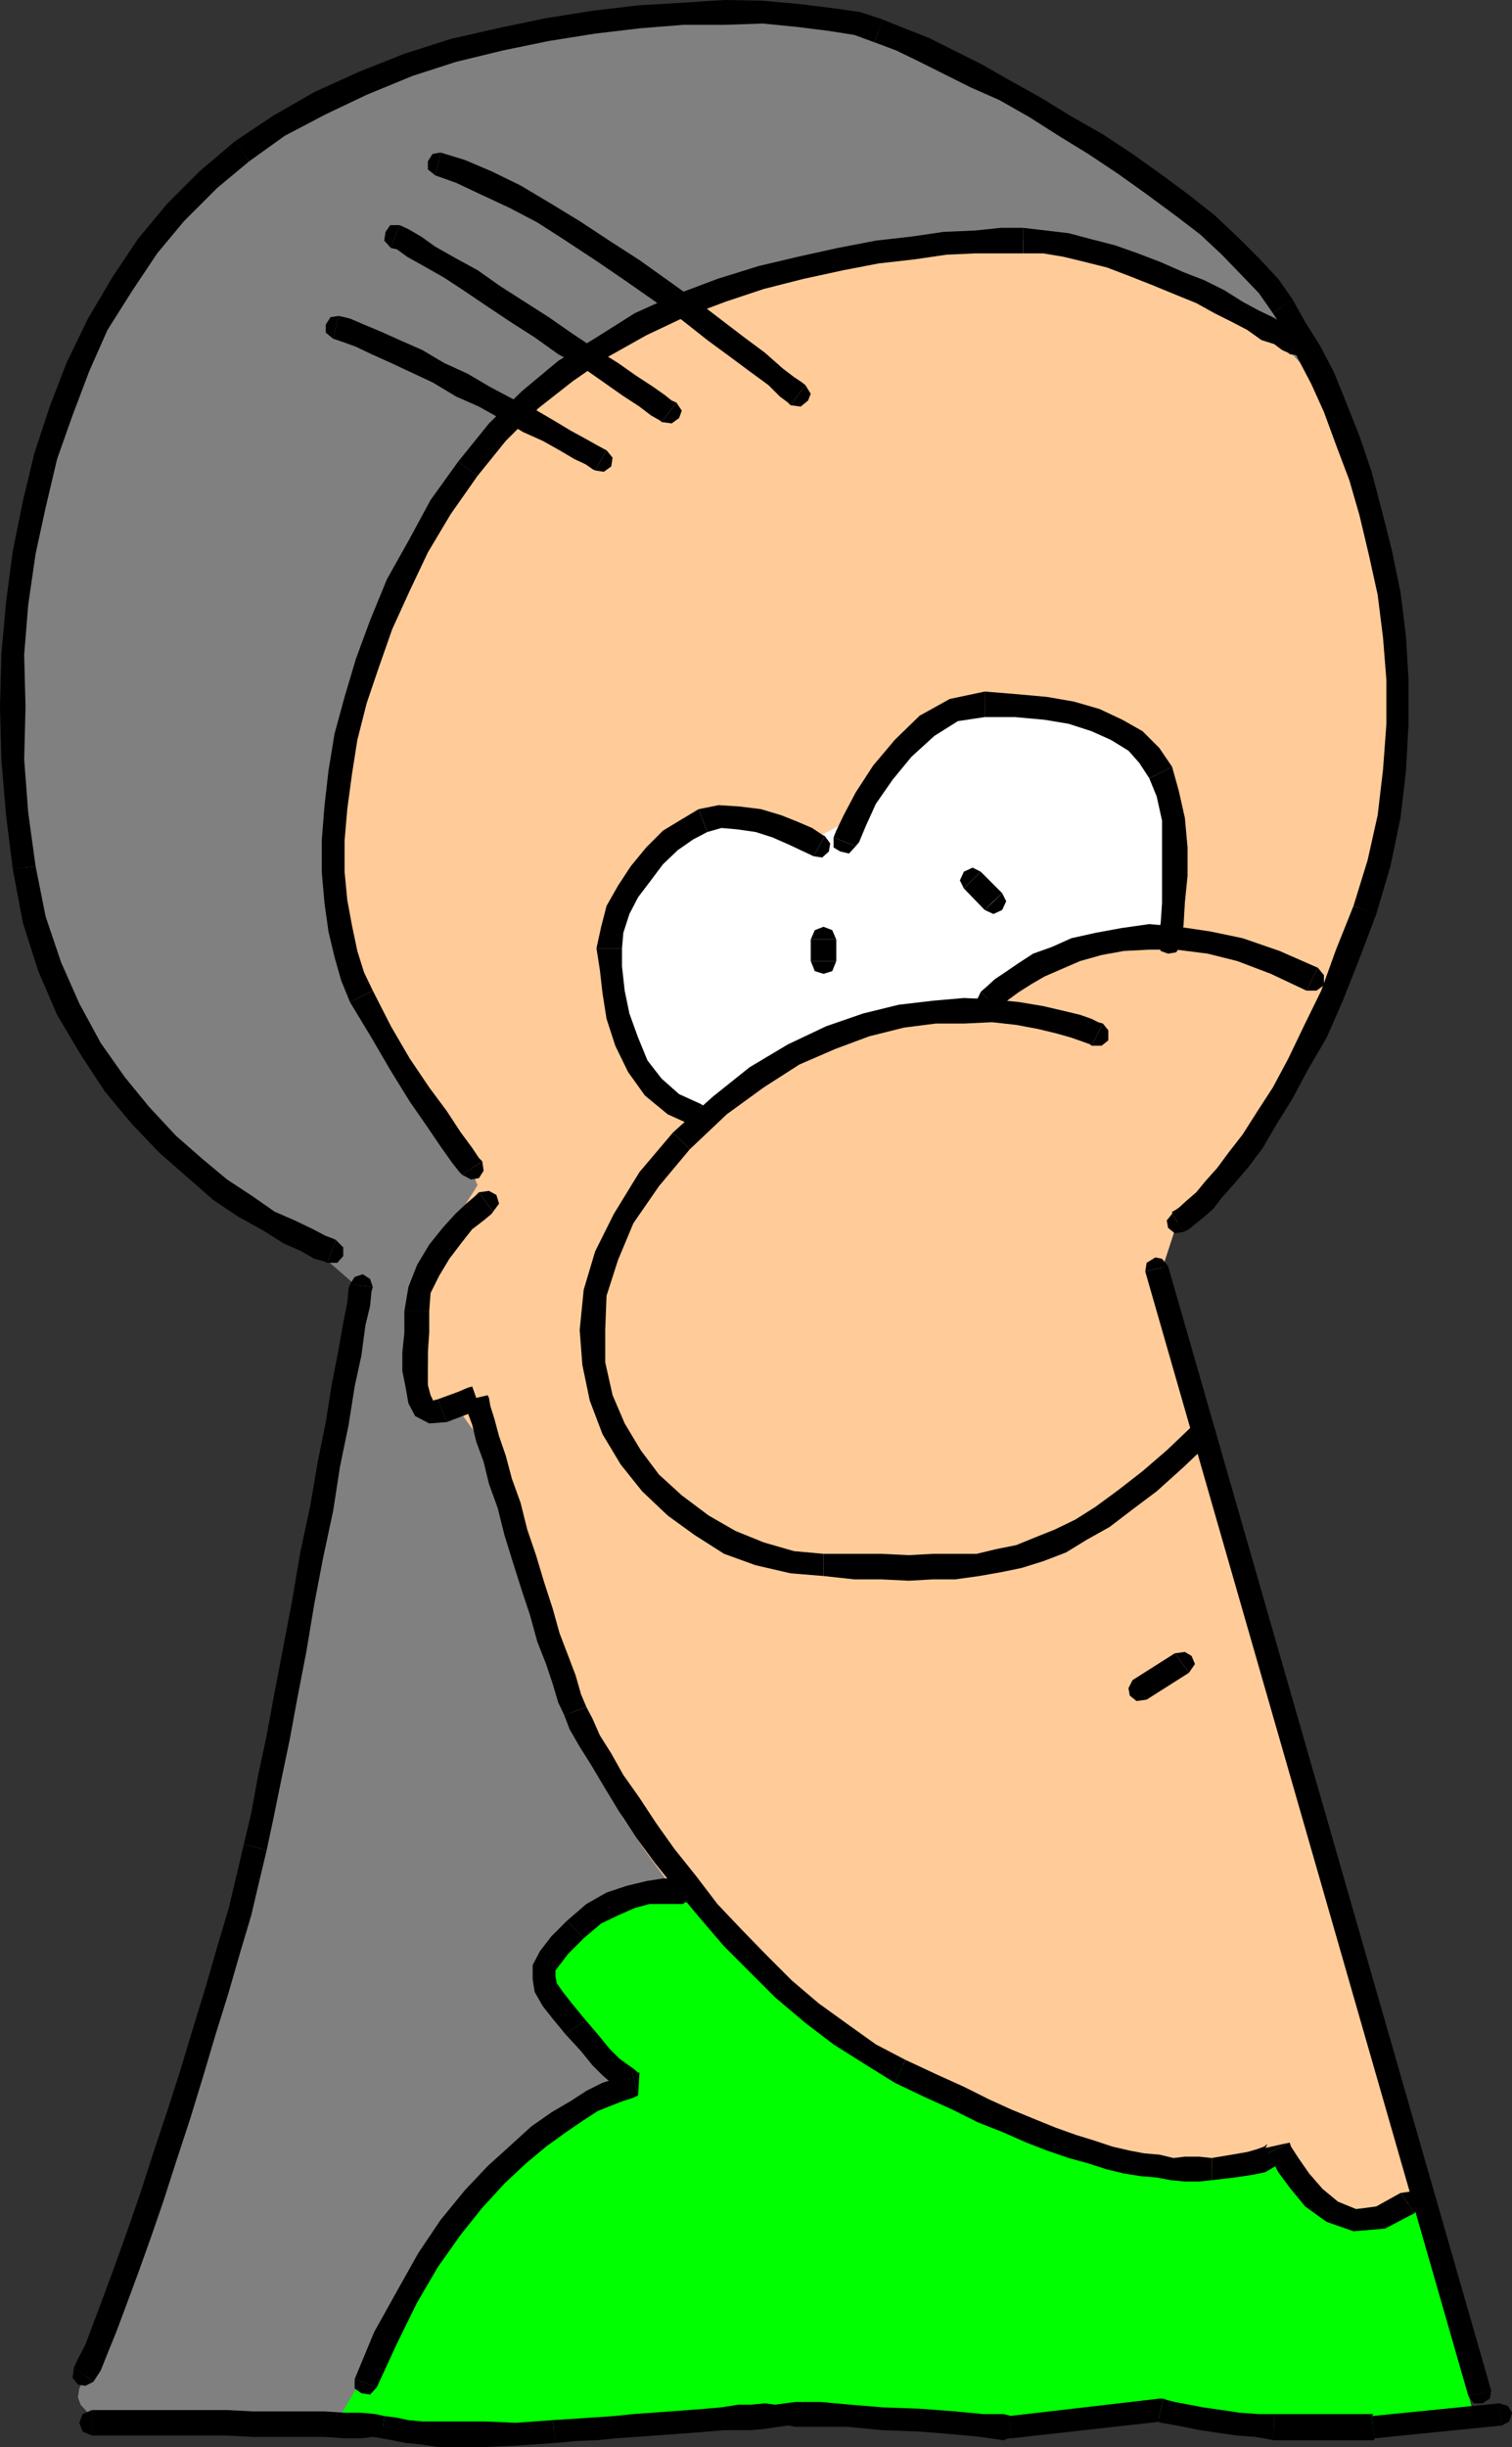 <?xml version="1.0" encoding="UTF-8" standalone="no"?>
<svg
   version="1.0"
   width="96.234mm"
   height="155.668mm"
   id="svg87"
   sodipodi:docname="Peeping Tom 6.wmf"
   xmlns:inkscape="http://www.inkscape.org/namespaces/inkscape"
   xmlns:sodipodi="http://sodipodi.sourceforge.net/DTD/sodipodi-0.dtd"
   xmlns="http://www.w3.org/2000/svg"
   xmlns:svg="http://www.w3.org/2000/svg">
  <rect width="100%" height="100%" fill="#333333" stroke="none"/>
  <sodipodi:namedview
     id="namedview87"
     pagecolor="#ffffff"
     bordercolor="#000000"
     borderopacity="0.25"
     inkscape:showpageshadow="2"
     inkscape:pageopacity="0.0"
     inkscape:pagecheckerboard="0"
     inkscape:deskcolor="#d1d1d1"
     inkscape:document-units="mm" />
  <defs
     id="defs1">
    <pattern
       id="WMFhbasepattern"
       patternUnits="userSpaceOnUse"
       width="6"
       height="6"
       x="0"
       y="0" />
  </defs>
  <path
     style="fill:#808080;fill-opacity:1;fill-rule:evenodd;stroke:none"
     d="m 20.198,572.033 23.429,-66.899 27.63,-112.144 14.381,-83.866 -8.887,-7.756 -2.101,-1.454 -5.494,-4.363 -8.079,-5.494 -9.21,-7.272 -9.533,-7.433 -8.887,-7.433 -6.786,-6.464 -3.716,-4.848 -1.131,-2.424 -1.616,-3.07 -1.777,-4.04 -2.101,-4.686 -1.616,-5.171 -2.424,-6.14 -2.101,-6.464 -1.616,-6.787 -2.101,-7.272 -1.616,-7.433 -1.454,-7.756 -0.969,-7.918 -0.969,-7.756 -0.485,-7.918 0.485,-7.756 0.646,-7.595 0.969,-7.595 1.454,-7.11 0.969,-7.433 1.777,-6.948 1.293,-7.11 1.616,-6.787 2.101,-6.464 2.101,-6.464 1.939,-6.14 2.424,-6.14 2.747,-5.494 2.747,-5.333 2.747,-5.494 3.393,-4.848 3.07,-4.686 3.716,-4.201 3.716,-4.04 3.878,-4.201 4.04,-3.555 4.363,-3.878 4.524,-3.717 4.686,-3.717 5.171,-3.555 5.332,-3.393 6.14,-3.393 6.302,-3.07 7.11,-3.07 7.433,-3.07 7.917,-2.585 8.887,-2.747 9.21,-2.424 10.18,-2.424 10.18,-2.101 9.533,-0.97 9.21,-0.646 h 8.564 l 7.756,0.323 7.271,0.646 6.786,1.131 6.14,0.97 5.494,1.778 4.686,1.293 4.524,1.616 3.716,1.454 3.07,1.293 2.424,1.454 1.616,0.97 1.454,0.646 1.616,0.646 2.747,1.778 3.716,2.101 5.171,2.747 5.494,3.07 6.14,3.717 6.786,4.04 7.11,4.525 6.786,4.686 7.271,5.494 7.11,5.494 6.14,5.817 6.14,6.14 5.494,5.979 4.686,6.302 3.716,6.464 -199.068,499.317 -39.911,-2.262 -5.655,0.646 -5.817,0.646 -5.494,0.646 -5.817,0.323 -5.171,0.485 h -5.332 l -4.847,-0.485 -4.363,-0.323 -3.716,-0.323 -3.555,-0.646 -2.908,-0.97 -2.101,-1.454 -1.454,-1.616 -0.646,-1.778 0.323,-2.101 z"
     id="path1" />
  <path
     style="fill:#ffcc99;fill-opacity:1;fill-rule:evenodd;stroke:none"
     d="m 319.123,236.085 0.323,-0.323 0.323,-0.97 1.131,-1.616 0.969,-2.424 1.293,-2.747 1.454,-3.393 1.293,-3.717 1.777,-4.201 1.293,-4.363 1.454,-4.525 1.293,-4.686 1.454,-5.171 0.969,-4.686 0.646,-5.171 0.323,-5.171 V 178.235 l -0.323,-4.848 v -5.009 l -0.323,-5.171 v -5.494 l -0.323,-5.494 -0.323,-5.009 -0.323,-5.494 -0.808,-5.494 -0.646,-5.009 -0.646,-5.171 -0.969,-4.686 -1.131,-4.848 -1.293,-4.363 -1.454,-4.201 -1.616,-4.04 -2.101,-3.393 -4.363,-6.14 -4.201,-5.494 -4.04,-4.363 -3.716,-3.393 -3.07,-2.747 -2.747,-2.101 -1.454,-0.97 -0.646,-0.323 -1.616,-0.808 -4.201,-1.939 -6.786,-2.747 -7.433,-3.393 -8.241,-3.555 -7.433,-2.585 -6.463,-2.101 -4.201,-0.646 h -1.939 l -3.07,0.323 -4.524,0.323 -5.009,0.646 -5.817,0.808 -6.14,0.97 -6.786,0.97 -6.948,1.131 -6.786,0.97 -6.786,0.97 -6.463,1.131 -6.14,0.97 -5.494,1.293 -4.686,1.131 -3.716,0.646 -2.747,0.97 -5.171,2.424 -6.786,3.717 -7.594,4.525 -7.756,5.009 -7.917,5.494 -6.786,5.494 -5.009,5.009 -3.555,4.848 -1.293,2.424 -1.777,2.747 -1.939,3.07 -2.747,3.393 -2.747,3.717 -2.747,4.04 -3.07,4.04 -2.747,4.525 -3.07,4.363 -2.585,4.525 -2.747,4.363 -2.101,4.848 -2.101,4.363 -1.293,4.201 -0.969,4.04 -0.485,4.04 v 4.04 l -0.646,4.201 -0.323,4.363 -0.646,4.848 -0.808,4.686 -0.646,4.848 -0.646,5.171 -0.323,5.009 v 5.171 5.009 l 0.323,5.171 0.969,5.171 1.454,5.009 2.101,4.848 2.262,4.686 3.393,4.525 6.625,8.564 5.332,7.433 4.524,6.464 3.07,5.494 2.262,4.363 1.454,3.393 0.646,2.101 0.323,0.646 -0.646,1.131 -1.777,2.747 -2.747,4.04 -2.585,4.363 -2.747,5.817 -2.101,5.817 -0.969,5.817 0.646,5.494 0.969,4.363 v 3.393 l -0.323,2.747 -0.323,2.101 v 1.616 l 0.323,1.454 1.777,0.97 3.07,0.97 3.716,2.424 3.393,4.686 3.393,5.979 2.747,6.464 2.424,6.464 1.616,5.332 1.131,4.201 0.323,1.293 v 0.808 l 0.323,1.616 0.646,3.07 0.969,4.04 1.454,4.848 1.777,5.817 1.939,6.14 2.424,6.787 3.07,7.11 3.393,7.595 3.716,7.433 4.04,7.433 5.171,7.595 5.171,7.11 6.14,6.787 6.463,6.464 7.11,6.14 7.271,5.494 7.433,5.494 7.11,5.009 7.594,4.525 7.433,4.363 6.786,4.201 6.786,3.393 6.463,3.07 5.817,3.07 5.171,2.424 4.363,1.616 3.555,1.778 2.585,0.97 1.777,0.646 0.646,0.323 32.801,4.848 15.35,-4.848 0.646,1.131 1.777,2.747 2.908,3.717 4.201,3.717 4.363,3.07 5.494,1.616 5.494,-0.323 6.14,-3.393 0.323,-2.747 v -2.262 l -0.323,-1.778 v -0.646 l -32.801,-112.467 -28.6,-101.964 5.494,-16.805 0.323,-0.323 0.969,-0.97 1.777,-2.101 2.262,-1.939 2.747,-3.232 2.424,-3.232 3.07,-3.878 3.393,-3.717 3.07,-4.525 3.393,-4.363 3.07,-4.848 2.424,-4.363 2.424,-4.686 2.101,-4.525 0.969,-4.363 z"
     id="path2" />
  <path
     style="fill:#ffffff;fill-opacity:1;fill-rule:evenodd;stroke:none"
     d="m 282.283,223.157 v -0.97 -2.747 l -0.323,-3.717 V 211.038 l -0.323,-4.848 -0.323,-5.171 -0.323,-4.363 -0.808,-3.393 -0.646,-3.07 -1.293,-3.393 -1.454,-3.393 -1.939,-3.555 -2.747,-2.909 -2.747,-2.424 -3.716,-1.454 -4.201,-0.646 -4.686,-0.323 -4.847,-0.323 -4.686,-0.646 -5.171,-0.646 -4.686,-0.485 h -4.201 l -4.04,0.808 -3.07,1.616 -3.07,2.747 -3.716,3.717 -3.716,4.04 -3.555,4.201 -3.393,4.04 -2.747,3.393 -1.616,2.424 -0.646,0.646 -9.21,4.848 -1.131,-0.323 -3.393,-1.454 -4.363,-1.616 -5.817,-1.454 -5.817,-0.97 -5.817,0.323 -5.009,1.293 -4.201,3.07 -3.07,4.525 -2.747,4.686 -2.747,5.171 -1.616,5.171 -1.293,5.817 -0.808,5.656 0.808,6.14 1.293,6.14 2.424,5.817 2.747,5.171 3.07,4.04 3.393,3.393 2.747,2.424 2.262,1.939 1.454,1.131 0.646,0.323 27.954,-17.775 1.293,-0.323 3.555,-1.293 5.009,-1.778 5.817,-1.939 6.14,-1.778 5.817,-1.616 4.686,-1.131 3.232,-0.323 3.07,-0.646 5.009,-2.101 6.463,-3.07 7.594,-3.393 7.756,-3.393 7.917,-3.07 7.433,-1.616 z"
     id="path3" />
  <path
     style="fill:#00ff00;fill-opacity:1;fill-rule:evenodd;stroke:none"
     d="m 80.468,583.182 29.085,-49.447 31.508,-26.178 10.341,-5.817 -22.46,-26.178 16.643,-17.775 18.097,-4.686 40.88,38.459 45.728,21.492 28.923,9.534 29.731,-3.717 8.564,12.927 23.106,-1.778 13.896,50.416 -39.103,3.878 -52.837,-3.878 -41.365,1.131 -33.286,-2.747 -50.575,5.494 z"
     id="path4" />
  <path
     style="fill:#000000;fill-opacity:1;fill-rule:evenodd;stroke:none"
     d="m 78.69,303.63 h 2.424 l 1.454,-1.616 v -2.101 l -1.777,-1.778 z"
     id="path5" />
  <path
     style="fill:#000000;fill-opacity:1;fill-rule:evenodd;stroke:none"
     d="m 3.07,208.937 2.424,12.927 3.716,11.635 4.524,10.503 5.655,9.534 5.817,8.888 6.463,7.756 6.625,6.948 6.463,5.656 6.463,5.656 5.979,4.04 6.14,3.393 4.847,3.07 4.363,1.939 3.07,1.778 2.424,0.646 0.646,0.323 2.101,-5.494 -0.646,-0.323 -1.777,-0.646 -3.07,-1.616 -4.363,-2.101 -4.847,-2.101 -5.332,-3.717 -6.14,-4.04 -5.817,-4.848 -6.463,-5.656 -6.463,-6.948 -5.817,-7.11 -5.817,-8.241 -5.171,-9.534 -4.363,-9.857 -3.716,-10.988 -2.424,-12.119 z"
     id="path6" />
  <path
     style="fill:#000000;fill-opacity:1;fill-rule:evenodd;stroke:none"
     d="m 56.553,33.934 -8.564,7.272 -7.756,7.756 -7.11,8.564 -6.14,9.211 L 21.167,76.594 15.997,87.259 11.957,97.763 8.241,109.074 5.494,120.547 3.07,132.505 1.454,144.786 0.323,157.39 0,169.994 l 0.323,12.604 1.131,13.412 1.616,12.927 5.494,-0.646 -1.777,-12.927 -0.969,-12.766 0.323,-12.604 -0.323,-12.604 0.969,-11.958 1.777,-12.281 2.424,-11.15 2.747,-11.635 3.716,-10.503 4.04,-10.665 4.363,-9.857 5.817,-9.211 6.14,-9.211 6.463,-7.756 7.917,-7.918 7.756,-6.464 z"
     id="path7" />
  <path
     style="fill:#000000;fill-opacity:1;fill-rule:evenodd;stroke:none"
     d="M 212.318,4.686 206.986,2.909 200.199,1.939 192.282,0.97 183.395,0.162 174.185,0 164.328,0.646 153.502,1.293 142.515,2.585 131.366,4.363 119.732,6.787 108.421,9.372 97.272,12.927 l -10.988,4.363 -10.664,4.848 -9.856,5.656 -9.21,6.14 3.393,4.848 8.564,-6.14 9.856,-5.171 9.856,-4.686 10.988,-4.525 10.503,-3.393 11.311,-2.747 10.988,-2.262 11.149,-1.778 10.988,-1.293 10.18,-0.808 h 9.856 l 9.21,-0.323 8.241,0.808 7.756,0.97 6.14,0.97 4.847,1.778 z"
     id="path8" />
  <path
     style="fill:#000000;fill-opacity:1;fill-rule:evenodd;stroke:none"
     d="m 310.883,71.908 -3.393,-4.848 -4.686,-5.009 -4.847,-4.848 -5.817,-5.494 -6.14,-4.848 -6.786,-5.009 -6.786,-4.848 -7.11,-4.686 -7.917,-4.525 -7.11,-4.363 -7.271,-4.04 -6.786,-3.878 -6.786,-3.393 -6.14,-3.07 -5.817,-2.262 -5.171,-2.101 -1.939,5.494 5.171,1.939 5.009,2.424 6.14,3.07 6.786,3.393 6.948,3.07 7.11,4.04 7.11,4.525 7.11,4.363 7.271,4.848 6.786,4.848 6.786,5.009 6.14,4.686 5.171,4.848 4.686,4.848 4.201,4.363 3.393,4.848 z"
     id="path9" />
  <path
     style="fill:#000000;fill-opacity:1;fill-rule:evenodd;stroke:none"
     d="m 331.08,219.764 3.393,-11.473 2.424,-11.635 1.293,-10.988 0.646,-11.635 v -10.503 l -0.646,-10.827 -1.293,-10.342 -2.101,-10.18 -2.424,-9.534 -2.424,-9.211 -2.908,-8.564 -3.07,-7.756 -3.07,-7.595 -3.393,-6.464 -3.555,-5.656 -3.07,-5.494 -4.686,3.393 3.07,4.686 2.747,5.817 3.393,6.464 3.07,6.787 2.908,7.918 3.232,8.564 2.424,8.403 2.262,9.534 2.101,9.534 1.293,10.342 0.808,10.18 v 10.503 l -0.808,10.988 -1.293,10.988 -2.424,10.827 -3.393,10.988 z"
     id="path10" />
  <path
     style="fill:#000000;fill-opacity:1;fill-rule:evenodd;stroke:none"
     d="m 284.706,296.197 0.646,-0.323 0.646,-0.323 1.777,-1.454 1.616,-1.293 2.424,-2.101 2.101,-2.747 2.747,-3.07 3.716,-4.363 3.393,-4.525 3.393,-5.817 3.716,-5.979 3.716,-6.948 4.524,-7.756 4.04,-9.211 3.878,-9.857 4.04,-10.665 -5.494,-1.939 -4.201,10.503 -3.555,9.857 -4.201,8.564 -3.716,7.756 -3.716,6.948 -3.878,5.979 -3.393,5.333 -3.393,4.363 -2.747,3.717 -2.747,3.07 -2.262,2.747 -2.424,2.101 -1.777,1.616 -0.969,0.646 -0.646,0.323 v 0.485 z"
     id="path11" />
  <path
     style="fill:#000000;fill-opacity:1;fill-rule:evenodd;stroke:none"
     d="m 281.959,291.834 -1.293,1.616 0.323,1.778 1.616,1.293 2.101,-0.323 z"
     id="path12" />
  <path
     style="fill:#000000;fill-opacity:1;fill-rule:evenodd;stroke:none"
     d="m 310.236,85.159 2.101,0.323 1.616,-1.293 0.323,-2.101 -1.293,-1.778 z"
     id="path13" />
  <path
     style="fill:#000000;fill-opacity:1;fill-rule:evenodd;stroke:none"
     d="m 246.088,60.92 h 4.847 l 4.847,0.808 5.332,1.293 5.171,1.293 5.494,2.101 5.332,2.101 5.494,2.262 5.171,2.101 4.363,2.424 4.201,2.101 3.716,1.939 3.393,2.424 3.07,0.97 1.939,1.454 1.454,0.646 0.323,0.323 2.747,-4.848 -0.323,-0.323 -1.293,-0.646 -2.101,-1.293 -3.07,-1.778 -3.393,-1.616 -3.878,-2.101 -4.363,-2.747 -4.847,-2.424 -5.009,-1.939 -5.494,-2.424 -5.494,-2.101 -5.494,-1.939 -5.655,-1.454 -5.494,-1.454 -5.494,-0.646 -5.494,-0.646 z"
     id="path14" />
  <path
     style="fill:#000000;fill-opacity:1;fill-rule:evenodd;stroke:none"
     d="m 114.884,114.407 6.786,-8.403 7.917,-7.918 8.241,-6.464 8.402,-5.817 9.21,-5.171 9.21,-4.363 9.856,-3.717 9.21,-3.07 9.533,-2.424 9.695,-2.101 8.402,-1.616 8.564,-0.97 7.756,-1.131 6.948,-0.323 h 6.14 5.332 v -6.14 h -5.332 l -6.14,0.646 -7.594,0.323 -7.756,1.131 -8.564,0.97 -9.21,1.778 -9.533,2.101 -9.533,2.262 -9.856,3.07 -9.856,3.717 -10.018,4.525 -9.21,5.817 -9.21,5.656 -8.725,7.272 -7.917,7.756 -7.433,9.211 z"
     id="path15" />
  <path
     style="fill:#000000;fill-opacity:1;fill-rule:evenodd;stroke:none"
     d="m 89.678,238.185 -2.101,-4.363 -1.616,-5.171 -1.293,-6.14 -1.131,-6.14 -0.646,-6.787 v -7.433 l 0.646,-7.595 1.131,-8.403 1.293,-8.241 2.262,-8.888 2.908,-8.564 3.232,-9.211 4.201,-9.211 4.363,-9.211 5.494,-9.211 6.463,-9.211 -4.686,-3.393 -6.625,9.211 -5.332,9.857 -5.171,9.211 -4.04,9.857 -3.393,9.211 -2.747,9.211 -2.424,8.888 -1.454,8.888 -0.969,8.564 -0.646,8.241 v 7.433 l 0.646,7.433 0.969,6.948 1.454,6.14 1.616,5.656 2.101,5.171 z"
     id="path16" />
  <path
     style="fill:#000000;fill-opacity:1;fill-rule:evenodd;stroke:none"
     d="m 116.015,279.229 -0.808,-0.808 -1.616,-2.424 -2.747,-3.717 -3.393,-5.171 -4.201,-5.656 -4.686,-6.948 -4.524,-7.756 -4.363,-8.564 -5.494,2.747 5.171,8.564 4.524,7.756 4.686,7.595 4.04,5.817 3.393,5.009 2.747,3.878 1.777,2.262 0.646,0.646 z"
     id="path17" />
  <path
     style="fill:#000000;fill-opacity:1;fill-rule:evenodd;stroke:none"
     d="m 111.168,282.461 2.101,1.131 1.939,-0.323 1.131,-1.778 -0.323,-2.262 z"
     id="path18" />
  <path
     style="fill:#000000;fill-opacity:1;fill-rule:evenodd;stroke:none"
     d="m 190.181,97.439 2.424,0.323 1.777,-1.454 0.646,-1.616 -1.293,-2.101 z"
     id="path19" />
  <path
     style="fill:#000000;fill-opacity:1;fill-rule:evenodd;stroke:none"
     d="m 104.705,42.175 5.009,1.778 5.817,2.747 6.948,3.232 6.786,3.555 6.786,4.363 7.11,4.686 7.11,4.848 6.948,4.848 6.786,4.686 6.14,4.848 5.494,4.04 5.009,3.717 4.201,3.07 2.747,2.747 1.939,1.454 0.646,0.646 3.555,-4.848 -0.808,-0.646 -1.939,-1.293 -2.747,-2.101 -4.201,-3.717 -5.009,-3.717 -5.494,-4.201 -6.14,-4.686 -6.786,-4.848 -6.786,-4.848 -7.271,-4.686 -7.11,-4.686 -7.433,-4.525 -6.786,-4.04 -6.948,-3.393 -6.463,-2.747 -5.817,-1.778 z"
     id="path20" />
  <path
     style="fill:#000000;fill-opacity:1;fill-rule:evenodd;stroke:none"
     d="m 105.997,36.681 -1.939,0.323 -1.131,1.778 v 1.939 l 1.777,1.454 z"
     id="path21" />
  <path
     style="fill:#000000;fill-opacity:1;fill-rule:evenodd;stroke:none"
     d="m 159.158,101.479 2.424,0.323 1.777,-1.293 0.646,-1.778 -1.293,-1.939 z"
     id="path22" />
  <path
     style="fill:#000000;fill-opacity:1;fill-rule:evenodd;stroke:none"
     d="m 94.04,59.627 1.454,0.323 2.424,1.778 4.04,2.262 4.847,2.747 4.686,3.07 5.494,3.717 5.817,3.878 5.817,3.717 5.655,4.04 6.14,3.393 4.847,3.393 4.363,3.07 4.201,2.747 2.747,2.101 2.262,1.293 0.323,0.323 3.555,-4.686 -1.131,-0.485 -1.616,-1.293 -2.747,-1.939 -4.201,-2.747 -4.363,-3.07 -5.494,-3.393 -5.332,-3.555 -5.817,-4.04 -5.817,-3.717 -5.817,-3.717 -5.494,-3.878 -5.332,-2.909 -4.847,-2.747 -3.393,-2.424 -3.07,-1.778 -2.101,-0.97 z"
     id="path23" />
  <path
     style="fill:#000000;fill-opacity:1;fill-rule:evenodd;stroke:none"
     d="m 96.141,54.133 h -2.262 l -1.131,1.616 -0.323,2.101 1.616,1.778 z"
     id="path24" />
  <path
     style="fill:#000000;fill-opacity:1;fill-rule:evenodd;stroke:none"
     d="m 143.161,113.114 2.101,0.323 1.777,-1.293 0.323,-2.101 -1.454,-1.778 z"
     id="path25" />
  <path
     style="fill:#000000;fill-opacity:1;fill-rule:evenodd;stroke:none"
     d="m 80.144,81.442 1.939,0.646 3.555,1.293 3.716,1.778 4.686,2.101 4.847,2.262 5.171,2.424 5.655,3.393 5.494,2.424 5.494,3.07 5.171,3.07 4.686,2.101 4.04,2.262 3.555,2.101 2.747,1.293 1.616,1.131 0.646,0.323 2.747,-4.848 -0.646,-0.323 -1.777,-0.97 -2.585,-1.454 -3.555,-1.939 -4.04,-2.424 -4.686,-2.747 -5.171,-2.424 -5.494,-2.909 -5.494,-3.232 -5.655,-2.585 -5.171,-3.07 -5.494,-2.424 -4.686,-2.101 -3.878,-1.616 -3.393,-1.454 -2.747,-0.646 z"
     id="path26" />
  <path
     style="fill:#000000;fill-opacity:1;fill-rule:evenodd;stroke:none"
     d="m 81.437,75.948 -1.939,0.323 -1.131,1.778 v 1.939 l 1.777,1.454 z"
     id="path27" />
  <path
     style="fill:#000000;fill-opacity:1;fill-rule:evenodd;stroke:none"
     d="m 200.522,201.343 v 2.424 l 1.616,0.97 2.101,0.485 1.616,-1.778 z"
     id="path28" />
  <path
     style="fill:#000000;fill-opacity:1;fill-rule:evenodd;stroke:none"
     d="m 236.878,166.277 -8.402,1.778 -7.271,4.04 -5.979,5.817 -5.171,6.14 -4.201,6.464 -2.908,5.494 -1.777,3.717 -0.646,1.616 5.332,2.101 0.808,-0.97 1.616,-3.878 2.424,-5.333 4.04,-5.817 4.524,-5.494 5.494,-5.009 5.655,-3.555 6.463,-0.97 z"
     id="path29" />
  <path
     style="fill:#000000;fill-opacity:1;fill-rule:evenodd;stroke:none"
     d="m 281.959,184.375 -3.07,-4.525 -4.04,-4.04 -4.847,-2.747 -5.494,-2.585 -6.14,-1.778 -6.463,-1.131 -7.11,-0.646 -7.917,-0.646 v 6.14 h 7.271 l 7.11,0.646 5.817,0.97 5.494,1.778 4.686,2.101 4.201,2.585 2.585,2.909 2.424,3.717 z"
     id="path30" />
  <path
     style="fill:#000000;fill-opacity:1;fill-rule:evenodd;stroke:none"
     d="m 284.06,227.359 v -1.454 l 0.646,-3.393 0.323,-5.494 0.646,-6.464 v -6.787 l -0.646,-7.11 -1.454,-6.464 -1.616,-5.817 -5.494,2.747 1.777,4.363 1.293,5.817 v 6.464 6.787 6.464 l -0.323,4.848 -0.646,3.393 v 1.454 z"
     id="path31" />
  <path
     style="fill:#000000;fill-opacity:1;fill-rule:evenodd;stroke:none"
     d="m 278.566,226.712 0.646,1.939 1.777,0.646 1.939,-0.323 1.131,-1.616 z"
     id="path32" />
  <path
     style="fill:#000000;fill-opacity:1;fill-rule:evenodd;stroke:none"
     d="m 195.675,205.867 2.101,0.323 1.616,-1.454 0.323,-1.939 -1.293,-1.778 z"
     id="path33" />
  <path
     style="fill:#000000;fill-opacity:1;fill-rule:evenodd;stroke:none"
     d="m 170.145,200.05 3.393,-0.97 3.716,0.323 4.524,0.646 4.04,1.293 4.04,1.778 2.747,1.293 2.424,1.131 0.646,0.323 2.747,-4.848 -0.646,-0.323 -2.424,-1.616 -3.393,-1.454 -4.04,-1.616 -4.847,-1.454 -5.171,-0.646 -5.009,-0.323 -4.847,0.97 z"
     id="path34" />
  <path
     style="fill:#000000;fill-opacity:1;fill-rule:evenodd;stroke:none"
     d="m 149.624,228.005 0.323,-3.717 1.454,-4.525 2.101,-4.04 3.07,-4.04 2.908,-3.878 3.555,-3.393 3.716,-2.585 3.393,-1.778 -2.101,-5.494 -4.04,2.424 -4.524,2.747 -4.04,4.04 -3.716,4.525 -3.07,4.686 -2.747,4.848 -1.293,5.009 -1.131,5.171 z"
     id="path35" />
  <path
     style="fill:#000000;fill-opacity:1;fill-rule:evenodd;stroke:none"
     d="m 168.691,265.494 -5.332,-2.424 -4.201,-3.717 -3.393,-4.363 -2.262,-5.494 -2.101,-5.817 -1.131,-5.494 -0.646,-5.817 v -4.363 h -6.14 l 0.808,5.171 0.646,5.656 0.969,6.14 2.101,6.464 3.07,6.302 4.04,5.656 5.494,4.525 6.786,3.07 z"
     id="path36" />
  <path
     style="fill:#000000;fill-opacity:1;fill-rule:evenodd;stroke:none"
     d="m 167.398,270.988 2.101,-0.323 1.293,-2.101 -0.323,-1.778 -1.777,-1.293 z"
     id="path37" />
  <path
     style="fill:#000000;fill-opacity:1;fill-rule:evenodd;stroke:none"
     d="m 262.57,251.436 h 2.424 l 1.616,-1.293 v -2.424 l -1.293,-1.616 z"
     id="path38" />
  <path
     style="fill:#000000;fill-opacity:1;fill-rule:evenodd;stroke:none"
     d="m 165.944,276.321 8.887,-8.403 8.887,-6.464 8.564,-5.494 8.564,-3.717 8.241,-3.07 8.402,-2.101 7.594,-0.97 h 6.786 l 6.786,-0.323 5.817,0.646 5.171,0.97 4.686,1.131 3.393,0.97 2.747,0.97 1.777,0.646 0.323,0.323 2.747,-5.333 -1.131,-0.323 -1.616,-0.808 -2.747,-0.97 -4.04,-0.97 -4.847,-1.131 -5.817,-0.97 -6.463,-0.646 -6.786,-0.323 -7.433,0.646 -8.241,0.97 -8.564,2.101 -8.887,3.07 -9.21,4.363 -9.21,5.494 -8.887,7.11 -9.533,8.564 z"
     id="path39" />
  <path
     style="fill:#000000;fill-opacity:1;fill-rule:evenodd;stroke:none"
     d="m 198.099,373.599 -7.11,-0.646 -7.271,-2.101 -6.786,-2.747 -6.463,-3.717 -6.463,-4.848 -5.494,-5.009 -4.363,-5.817 -3.878,-6.464 -2.908,-6.787 -1.777,-7.918 v -7.756 l 0.323,-8.241 2.747,-8.564 3.716,-8.888 6.14,-8.888 7.433,-8.888 -4.04,-4.04 -8.079,9.534 -6.14,10.019 -4.524,9.049 -2.747,9.211 -0.969,9.695 0.646,8.403 1.777,8.564 3.07,8.08 4.363,7.272 5.171,6.464 6.14,5.817 6.463,4.686 7.11,4.525 7.594,2.747 8.402,1.939 7.917,0.646 z"
     id="path40" />
  <path
     style="fill:#000000;fill-opacity:1;fill-rule:evenodd;stroke:none"
     d="m 287.453,342.25 -6.786,6.464 -5.817,5.009 -5.817,4.525 -5.494,4.04 -4.847,3.07 -5.009,2.424 -4.847,1.939 -4.363,1.778 -4.847,0.97 -4.686,1.131 h -5.171 -5.332 l -5.817,0.323 -6.625,-0.323 h -6.463 -7.433 v 5.332 l 7.433,0.808 h 6.463 l 6.625,0.323 5.817,-0.323 h 5.332 l 5.817,-0.808 5.494,-0.97 4.686,-0.97 5.171,-1.616 5.494,-2.101 5.009,-3.07 5.494,-3.07 5.494,-4.201 5.817,-4.363 6.463,-5.817 6.786,-6.464 z"
     id="path41" />
  <path
     style="fill:#000000;fill-opacity:1;fill-rule:evenodd;stroke:none"
     d="m 291.493,346.29 0.969,-2.101 -0.969,-1.939 -2.101,-1.131 -1.939,1.131 z"
     id="path42" />
  <path
     style="fill:#000000;fill-opacity:1;fill-rule:evenodd;stroke:none"
     d="m 235.909,238.508 -0.969,2.101 0.969,1.939 2.101,1.131 2.101,-1.131 z"
     id="path43" />
  <path
     style="fill:#000000;fill-opacity:1;fill-rule:evenodd;stroke:none"
     d="m 317.023,232.691 -9.21,-4.04 -8.887,-3.07 -7.756,-1.616 -7.594,-1.131 -7.11,-0.646 -6.786,0.97 -6.14,1.131 -5.817,1.293 -4.686,2.101 -4.524,1.616 -3.716,2.424 -3.07,2.101 -2.424,1.616 -1.939,1.778 -1.131,0.97 -0.323,0.323 4.201,4.04 0.323,-0.162 0.969,-1.131 1.293,-0.97 2.424,-1.778 3.07,-1.939 3.07,-1.778 3.716,-1.616 4.847,-2.101 5.171,-1.454 5.332,-0.97 6.14,-0.323 h 6.463 l 7.594,0.97 7.11,1.778 8.079,3.07 8.564,4.04 z"
     id="path44" />
  <path
     style="fill:#000000;fill-opacity:1;fill-rule:evenodd;stroke:none"
     d="m 314.276,238.185 h 2.424 l 1.777,-1.293 v -2.424 l -1.454,-1.778 z"
     id="path45" />
  <path
     style="fill:#000000;fill-opacity:1;fill-rule:evenodd;stroke:none"
     d="m 118.601,291.349 1.454,-1.939 -0.646,-2.101 -1.777,-0.97 -2.424,0.323 z"
     id="path46" />
  <path
     style="fill:#000000;fill-opacity:1;fill-rule:evenodd;stroke:none"
     d="m 103.25,315.264 0.323,-4.363 2.101,-4.201 2.424,-4.04 3.07,-4.04 2.424,-3.07 2.747,-2.101 1.939,-1.616 0.323,-0.485 -3.393,-4.686 -0.969,0.97 -2.101,1.778 -2.585,2.424 -3.07,3.393 -3.232,4.04 -2.908,4.848 -2.101,5.332 -0.969,5.817 z"
     id="path47" />
  <path
     style="fill:#000000;fill-opacity:1;fill-rule:evenodd;stroke:none"
     d="m 105.351,336.433 -1.293,0.323 v -0.323 l -0.485,-0.97 -0.646,-2.424 v -3.393 -4.525 l 0.323,-4.686 v -5.171 h -5.979 v 5.171 l -0.485,4.686 v 4.525 l 0.808,4.04 0.646,3.717 1.616,3.07 3.393,1.778 4.201,-0.323 z"
     id="path48" />
  <path
     style="fill:#000000;fill-opacity:1;fill-rule:evenodd;stroke:none"
     d="m 117.308,335.463 -2.747,0.646 -0.969,-2.747 -1.131,0.323 -2.262,0.97 -4.847,1.778 2.101,5.494 4.686,-1.778 2.424,-0.97 0.969,-0.323 -0.969,-2.747 -2.747,0.646 z"
     id="path49" />
  <path
     style="fill:#000000;fill-opacity:1;fill-rule:evenodd;stroke:none"
     d="m 141.061,410.441 -1.293,-3.07 -1.293,-4.525 -1.777,-4.686 -2.101,-5.494 -1.616,-5.817 -2.101,-6.464 -1.939,-6.464 -2.101,-6.14 -1.616,-6.464 -2.101,-5.817 -1.454,-5.494 -1.616,-4.686 -1.131,-4.201 -0.969,-3.07 -0.323,-1.939 -0.323,-0.646 -5.494,1.293 0.323,0.646 0.323,2.101 1.131,3.07 0.969,4.04 1.777,4.848 1.293,5.333 2.101,5.817 1.616,6.464 2.101,6.787 2.101,6.625 1.939,5.817 1.777,6.464 2.101,5.333 1.616,4.848 1.293,4.363 1.454,3.07 z"
     id="path50" />
  <path
     style="fill:#000000;fill-opacity:1;fill-rule:evenodd;stroke:none"
     d="m 217.812,495.277 -7.11,-3.717 -6.786,-4.848 -6.948,-5.009 -6.463,-5.494 -6.14,-6.14 -5.979,-6.14 -5.817,-6.14 -5.171,-6.787 -5.171,-6.464 -4.363,-6.14 -4.04,-6.14 -3.878,-5.494 -2.908,-5.171 -2.747,-4.363 -1.777,-4.04 -1.454,-2.747 -5.332,1.939 1.293,3.393 2.424,4.201 2.747,4.363 3.07,5.171 3.716,6.14 4.04,6.14 4.524,6.14 5.171,6.464 5.655,6.787 5.817,6.787 6.14,6.14 6.14,6.14 7.271,6.14 6.786,5.171 7.433,4.686 7.271,4.525 z"
     id="path51" />
  <path
     style="fill:#000000;fill-opacity:1;fill-rule:evenodd;stroke:none"
     d="m 291.493,518.869 -3.07,-0.323 h -3.393 l -2.747,0.323 -3.393,-0.808 -3.716,-0.323 -3.393,-0.646 -4.201,-0.97 -4.363,-1.454 -4.201,-1.293 -5.009,-1.778 -5.171,-2.101 -5.494,-2.262 -5.332,-2.424 -6.14,-3.07 -6.786,-3.07 -7.271,-3.393 -2.585,5.494 7.11,3.393 6.786,3.07 6.14,3.07 6.14,2.424 5.494,2.424 5.009,1.939 5.171,1.778 4.686,1.293 4.524,1.454 4.04,0.97 4.04,0.646 3.878,0.323 3.393,0.646 3.393,0.323 h 3.393 l 3.07,-0.323 z"
     id="path52" />
  <path
     style="fill:#000000;fill-opacity:1;fill-rule:evenodd;stroke:none"
     d="m 310.236,515.152 -5.817,1.293 0.485,-0.97 0.323,-0.323 -0.323,0.323 -0.808,0.646 -1.777,0.646 -2.262,0.646 -3.716,0.646 -4.847,0.808 v 5.333 l 5.494,-0.646 4.363,-0.646 3.07,-0.646 2.424,-1.454 1.293,-0.646 1.131,-0.97 0.969,-1.131 0.323,-1.616 -5.655,1.293 z"
     id="path53" />
  <path
     style="fill:#000000;fill-opacity:1;fill-rule:evenodd;stroke:none"
     d="m 336.897,527.272 -5.817,3.232 -4.847,0.646 -4.363,-1.778 -3.716,-3.07 -3.232,-3.717 -2.585,-3.717 -1.777,-2.747 -0.323,-0.97 -5.332,2.585 0.808,1.131 1.777,3.393 2.747,3.717 3.716,4.525 5.171,3.717 6.463,2.262 7.594,-0.646 7.11,-3.717 z"
     id="path54" />
  <path
     style="fill:#000000;fill-opacity:1;fill-rule:evenodd;stroke:none"
     d="m 340.29,532.12 1.293,-2.101 -0.646,-1.939 -1.777,-1.131 -2.262,0.323 z"
     id="path55" />
  <path
     style="fill:#000000;fill-opacity:1;fill-rule:evenodd;stroke:none"
     d="m 280.99,304.438 -1.454,-1.778 -1.616,-0.323 -2.101,1.293 -0.323,2.101 z"
     id="path56" />
  <path
     style="fill:#000000;fill-opacity:1;fill-rule:evenodd;stroke:none"
     d="m 355.964,575.426 2.747,-0.646 -77.721,-270.342 -5.494,1.293 77.721,270.342 z"
     id="path57" />
  <path
     style="fill:#000000;fill-opacity:1;fill-rule:evenodd;stroke:none"
     d="m 353.217,576.072 1.293,1.778 h 2.101 l 1.777,-1.131 0.323,-1.939 z"
     id="path58" />
  <path
     style="fill:#000000;fill-opacity:1;fill-rule:evenodd;stroke:none"
     d="m 89.678,309.447 -0.646,-1.939 -1.777,-1.131 -1.939,0.646 -1.131,1.778 z"
     id="path59" />
  <path
     style="fill:#000000;fill-opacity:1;fill-rule:evenodd;stroke:none"
     d="m 64.148,444.86 1.616,-7.595 1.777,-8.726 2.101,-10.019 1.939,-10.503 2.101,-10.827 1.939,-11.635 2.101,-10.988 2.424,-11.311 1.616,-10.503 2.101,-10.18 1.454,-9.211 1.616,-7.433 0.969,-7.272 1.131,-4.686 0.323,-3.393 0.323,-1.131 -5.494,-0.646 -0.323,0.97 -0.323,3.393 -0.969,4.848 -1.131,6.464 -1.616,8.241 -1.454,9.211 -1.939,9.534 -1.777,10.503 -2.424,11.311 -1.939,11.473 -2.101,10.988 -2.101,10.988 -1.939,10.503 -2.101,9.857 -1.616,8.888 -1.777,7.433 z"
     id="path60" />
  <path
     style="fill:#000000;fill-opacity:1;fill-rule:evenodd;stroke:none"
     d="m 22.46,572.679 1.777,-2.747 1.616,-4.04 2.101,-5.171 2.424,-6.464 2.747,-7.433 3.07,-8.564 3.07,-8.888 3.07,-9.534 3.393,-10.342 3.07,-10.019 3.07,-10.342 3.07,-9.857 2.747,-9.534 2.747,-9.211 1.939,-8.241 1.777,-7.433 -5.494,-1.454 -1.777,7.595 -1.939,8.08 -2.747,9.211 -2.747,9.534 -3.07,10.019 -3.07,10.18 -3.07,9.534 -3.393,10.18 -3.07,9.534 -3.07,8.888 -3.07,8.564 -2.747,7.433 -2.424,6.464 -1.939,5.171 -1.777,3.393 -0.969,2.101 z"
     id="path61" />
  <path
     style="fill:#000000;fill-opacity:1;fill-rule:evenodd;stroke:none"
     d="m 17.774,569.286 -0.323,2.424 1.293,1.616 1.777,0.323 1.939,-0.97 z"
     id="path62" />
  <path
     style="fill:#000000;fill-opacity:1;fill-rule:evenodd;stroke:none"
     d="m 22.137,579.466 -2.262,0.97 -0.808,2.101 0.808,2.101 2.262,0.97 z"
     id="path63" />
  <path
     style="fill:#000000;fill-opacity:1;fill-rule:evenodd;stroke:none"
     d="m 92.425,580.92 -2.101,-0.485 -3.393,-0.323 H 82.891 l -4.847,-0.323 h -5.494 -5.655 -6.14 l -6.14,-0.323 h -6.14 -6.14 -5.494 -4.847 -4.04 -3.07 -1.939 -0.808 v 6.14 h 0.808 1.939 3.07 4.04 4.847 5.494 6.14 6.14 l 6.14,0.323 h 6.14 5.655 5.494 l 4.847,0.323 h 4.04 l 2.747,-0.323 2.101,0.323 z"
     id="path64" />
  <path
     style="fill:#000000;fill-opacity:1;fill-rule:evenodd;stroke:none"
     d="m 132.981,581.89 -8.887,0.646 -7.433,-0.323 h -6.14 -5.171 -3.716 l -3.393,-0.323 -3.07,-0.646 -2.747,-0.323 -0.646,5.333 2.585,0.485 3.232,0.646 3.393,0.323 4.363,0.646 h 5.171 6.14 l 7.433,-0.323 9.533,-0.646 z"
     id="path65" />
  <path
     style="fill:#000000;fill-opacity:1;fill-rule:evenodd;stroke:none"
     d="m 192.928,577.527 h -1.616 l -2.424,0.323 -2.424,0.323 -2.424,-0.323 -3.393,0.323 h -3.07 l -4.04,0.646 -3.716,0.323 -4.201,0.323 -4.363,0.323 -4.363,0.323 -4.524,0.323 -4.686,0.485 -4.847,0.323 -4.686,0.323 -5.171,0.323 0.646,5.494 5.171,-0.485 4.686,-0.162 4.847,-0.485 4.686,-0.323 4.524,-0.323 4.363,-0.323 4.524,-0.323 4.04,-0.323 3.716,-0.323 h 3.393 3.07 l 3.393,-0.323 3.232,-0.485 2.262,-0.323 1.777,0.323 h 1.616 z"
     id="path66" />
  <path
     style="fill:#000000;fill-opacity:1;fill-rule:evenodd;stroke:none"
     d="m 242.695,580.92 h 0.646 l -1.939,-0.485 h -4.847 l -6.786,-0.646 -8.564,-0.646 -8.887,-0.323 -7.756,-0.646 -7.11,-0.646 h -4.524 v 5.979 h 4.524 6.463 l 8.402,0.808 8.887,0.323 7.917,0.646 6.786,0.646 5.494,0.808 1.293,-0.485 h 0.646 z"
     id="path67" />
  <path
     style="fill:#000000;fill-opacity:1;fill-rule:evenodd;stroke:none"
     d="m 279.859,576.719 h -0.969 l -36.194,4.201 0.646,5.333 36.194,-4.04 h -0.969 z"
     id="path68" />
  <path
     style="fill:#000000;fill-opacity:1;fill-rule:evenodd;stroke:none"
     d="m 306.52,580.435 h -3.716 l -4.524,-0.323 -4.363,-0.646 -4.524,-0.646 -3.393,-0.646 -3.393,-0.646 -1.939,-0.485 -0.808,-0.323 -1.293,5.494 0.646,0.323 2.101,0.323 3.393,0.646 4.04,0.808 4.363,0.646 4.524,0.646 4.363,0.323 4.524,0.808 z"
     id="path69" />
  <path
     style="fill:#000000;fill-opacity:1;fill-rule:evenodd;stroke:none"
     d="m 329.949,580.92 0.485,-0.485 h -0.808 -1.616 -2.424 -3.393 -3.716 -3.878 -4.04 -4.04 v 6.302 h 4.04 4.04 3.878 3.716 3.393 2.424 1.616 0.808 l 0.323,-0.485 z"
     id="path70" />
  <path
     style="fill:#000000;fill-opacity:1;fill-rule:evenodd;stroke:none"
     d="m 360.973,580.435 -0.323,-2.585 -30.7,3.07 0.808,5.333 30.539,-3.07 z"
     id="path71" />
  <path
     style="fill:#000000;fill-opacity:1;fill-rule:evenodd;stroke:none"
     d="m 361.296,583.182 1.777,-0.97 0.646,-2.101 -0.969,-1.616 -2.101,-0.646 z"
     id="path72" />
  <path
     style="fill:#000000;fill-opacity:1;fill-rule:evenodd;stroke:none"
     d="m 164.651,457.464 2.101,-0.646 0.969,-1.778 -0.646,-1.939 -1.777,-1.131 z"
     id="path73" />
  <path
     style="fill:#000000;fill-opacity:1;fill-rule:evenodd;stroke:none"
     d="m 140.414,466.029 4.201,-3.555 4.04,-1.939 4.04,-1.778 3.555,-0.97 h 3.232 2.747 2.101 l 0.323,-0.323 0.646,-5.494 -0.969,-0.323 h -2.101 -2.747 l -4.04,0.646 -4.686,1.131 -4.847,1.616 -4.847,2.747 -4.686,4.04 z"
     id="path74" />
  <path
     style="fill:#000000;fill-opacity:1;fill-rule:evenodd;stroke:none"
     d="m 140.899,485.743 -3.07,-3.717 -2.424,-3.07 -1.454,-2.101 -0.323,-1.616 v -1.454 l 0.969,-1.293 2.101,-2.747 3.716,-3.717 -4.04,-4.201 -3.716,3.717 -2.747,3.555 -1.777,3.393 v 3.393 l 0.485,3.07 1.939,3.393 2.424,3.07 3.07,3.717 z"
     id="path75" />
  <path
     style="fill:#000000;fill-opacity:1;fill-rule:evenodd;stroke:none"
     d="m 153.502,503.841 0.323,-5.494 h -0.323 l -1.131,-0.97 -1.616,-1.131 -1.777,-1.293 -2.424,-2.424 -2.747,-3.393 -2.908,-3.393 -4.847,3.393 3.716,4.04 2.747,3.393 2.424,2.424 2.424,2.101 1.616,0.97 0.969,0.97 1.454,0.808 h 0.323 l 0.323,-5.494 z"
     id="path76" />
  <path
     style="fill:#000000;fill-opacity:1;fill-rule:evenodd;stroke:none"
     d="m 90.647,573.972 4.847,-10.503 4.847,-9.857 5.009,-8.564 5.494,-7.756 5.171,-6.464 5.332,-5.817 5.171,-4.848 4.847,-4.04 4.686,-3.393 4.04,-2.747 3.716,-2.424 3.232,-1.293 2.908,-1.131 2.101,-0.646 1.454,-0.646 -1.454,-5.494 h -0.646 l -1.454,0.646 -1.939,0.808 -3.07,0.97 -3.878,1.939 -3.716,2.424 -4.686,2.747 -4.847,3.393 -5.332,4.848 -5.171,4.686 -5.494,5.817 -5.817,7.11 -5.332,7.918 -5.171,9.211 -5.494,9.857 -4.686,11.311 z"
     id="path77" />
  <path
     style="fill:#000000;fill-opacity:1;fill-rule:evenodd;stroke:none"
     d="m 85.315,572.033 v 2.262 l 1.616,1.131 2.101,0.323 1.616,-1.778 z"
     id="path78" />
  <path
     style="fill:#000000;fill-opacity:1;fill-rule:evenodd;stroke:none"
     d="m 285.999,402.2 1.454,-2.101 -0.808,-1.939 -1.616,-0.97 -2.424,0.323 z"
     id="path79" />
  <path
     style="fill:#000000;fill-opacity:1;fill-rule:evenodd;stroke:none"
     d="m 274.042,406.402 1.777,2.262 10.18,-6.464 -3.393,-4.686 -10.18,6.464 z"
     id="path80" />
  <path
     style="fill:#000000;fill-opacity:1;fill-rule:evenodd;stroke:none"
     d="m 272.426,403.978 -0.969,1.939 0.323,1.778 1.616,1.293 2.424,-0.323 z"
     id="path81" />
  <path
     style="fill:#000000;fill-opacity:1;fill-rule:evenodd;stroke:none"
     d="m 201.169,225.904 -0.969,-2.262 -2.101,-0.808 -2.101,0.808 -0.969,2.262 z"
     id="path82" />
  <path
     style="fill:#000000;fill-opacity:1;fill-rule:evenodd;stroke:none"
     d="m 198.099,231.075 h 3.07 v -5.171 h -6.14 v 5.171 z"
     id="path83" />
  <path
     style="fill:#000000;fill-opacity:1;fill-rule:evenodd;stroke:none"
     d="m 195.029,231.075 0.969,2.424 2.101,0.646 2.101,-0.646 0.969,-2.424 z"
     id="path84" />
  <path
     style="fill:#000000;fill-opacity:1;fill-rule:evenodd;stroke:none"
     d="m 235.909,209.584 -1.939,-0.97 -2.101,0.97 -0.969,2.101 0.969,1.939 z"
     id="path85" />
  <path
     style="fill:#000000;fill-opacity:1;fill-rule:evenodd;stroke:none"
     d="m 238.979,216.694 2.101,-1.939 -5.171,-5.171 -4.04,4.04 5.009,5.171 z"
     id="path86" />
  <path
     style="fill:#000000;fill-opacity:1;fill-rule:evenodd;stroke:none"
     d="m 236.878,218.794 2.101,0.97 2.101,-0.97 0.969,-2.101 -0.969,-1.939 z"
     id="path87" />
</svg>
